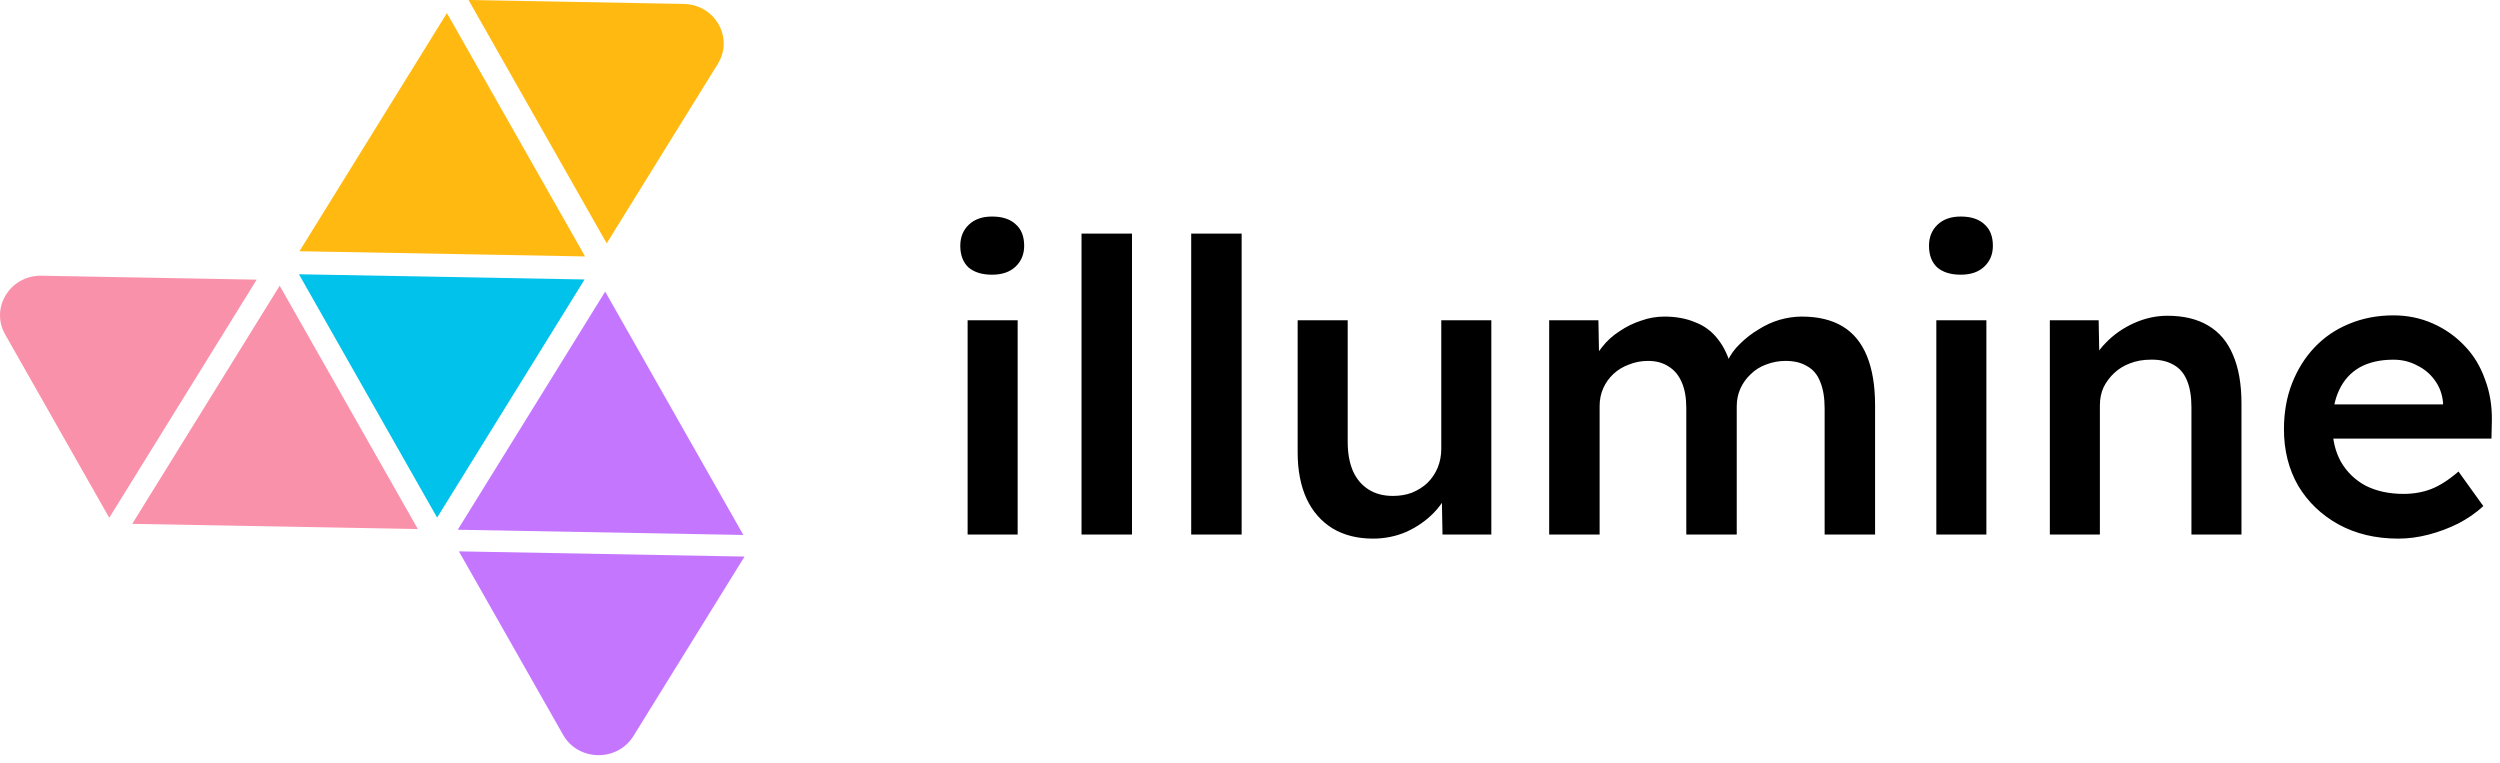 <svg width="190" height="58" viewBox="0 0 190 58" fill="none" xmlns="http://www.w3.org/2000/svg">
<path d="M56.495 40.657L34.788 40.261L45.994 22.163L56.495 40.657Z" fill="#C576FF"/>
<path d="M34.877 41.903L42.792 55.841C43.942 57.866 46.913 57.919 48.14 55.938L56.585 42.299L34.877 41.903Z" fill="#C576FF"/>
<path d="M22.72 20.844L33.221 39.338L44.427 21.24L22.72 20.844Z" fill="#00C2EA"/>
<path d="M31.758 40.209L10.05 39.813L21.256 21.715L31.758 40.209Z" fill="#FA91AA"/>
<path d="M44.466 19.489L22.759 19.093L33.965 0.995L44.466 19.489Z" fill="#FFB910"/>
<path d="M35.608 1.52588e-05L51.967 0.298C54.344 0.342 55.781 2.873 54.554 4.855L46.109 18.494L35.608 1.52588e-05Z" fill="#FFB910"/>
<path d="M0.39 25.416C-0.76 23.39 0.775 20.912 3.152 20.955L19.509 21.253L8.303 39.351L0.39 25.416Z" fill="#FA91AA"/>
<path d="M73.539 40.627V24.338H77.342V40.627H73.539ZM75.394 20.877C74.631 20.877 74.034 20.691 73.6 20.32C73.188 19.929 72.982 19.383 72.982 18.682C72.982 18.023 73.198 17.487 73.632 17.075C74.064 16.663 74.652 16.457 75.394 16.457C76.178 16.457 76.775 16.653 77.188 17.044C77.621 17.415 77.837 17.961 77.837 18.682C77.837 19.321 77.621 19.846 77.188 20.259C76.755 20.671 76.157 20.877 75.394 20.877ZM82.196 40.627V17.755H86.031V40.627H82.196ZM90.531 40.627V17.755H94.365V40.627H90.531ZM104.342 40.935C103.167 40.935 102.147 40.678 101.281 40.163C100.415 39.627 99.756 38.875 99.302 37.907C98.848 36.917 98.622 35.743 98.622 34.383V24.338H102.425V33.58C102.425 34.445 102.559 35.187 102.827 35.805C103.095 36.403 103.487 36.866 104.002 37.196C104.518 37.526 105.136 37.69 105.858 37.69C106.393 37.69 106.878 37.608 107.311 37.443C107.764 37.258 108.156 37.011 108.486 36.701C108.816 36.372 109.074 35.99 109.259 35.558C109.444 35.105 109.537 34.62 109.537 34.105V24.338H113.341V40.627H109.63L109.568 37.227L110.248 36.856C110.001 37.639 109.579 38.339 108.981 38.958C108.403 39.555 107.713 40.039 106.909 40.41C106.105 40.76 105.249 40.935 104.342 40.935ZM117.737 40.627V24.338H121.479L121.54 27.615L120.922 27.862C121.107 27.326 121.386 26.832 121.757 26.378C122.128 25.904 122.571 25.502 123.087 25.173C123.602 24.823 124.148 24.555 124.725 24.369C125.302 24.163 125.89 24.06 126.488 24.06C127.374 24.06 128.158 24.204 128.838 24.493C129.539 24.761 130.116 25.193 130.57 25.791C131.044 26.388 131.394 27.151 131.621 28.078L131.034 27.955L131.281 27.46C131.508 26.965 131.827 26.523 132.24 26.131C132.652 25.719 133.116 25.358 133.631 25.049C134.147 24.72 134.682 24.472 135.239 24.308C135.816 24.143 136.383 24.06 136.94 24.06C138.177 24.06 139.208 24.308 140.032 24.802C140.857 25.297 141.475 26.049 141.887 27.058C142.3 28.068 142.506 29.315 142.506 30.798V40.627H138.672V31.045C138.672 30.221 138.558 29.541 138.331 29.005C138.125 28.47 137.795 28.078 137.342 27.831C136.909 27.563 136.362 27.429 135.703 27.429C135.188 27.429 134.693 27.522 134.218 27.707C133.765 27.872 133.373 28.119 133.044 28.449C132.714 28.758 132.456 29.119 132.27 29.531C132.085 29.943 131.992 30.396 131.992 30.891V40.627H128.158V31.014C128.158 30.231 128.045 29.582 127.818 29.067C127.591 28.532 127.261 28.13 126.828 27.862C126.395 27.573 125.87 27.429 125.251 27.429C124.736 27.429 124.251 27.522 123.798 27.707C123.344 27.872 122.952 28.109 122.623 28.418C122.293 28.727 122.035 29.088 121.849 29.5C121.664 29.912 121.571 30.365 121.571 30.86V40.627H117.737ZM147.161 40.627V24.338H150.965V40.627H147.161ZM149.016 20.877C148.254 20.877 147.656 20.691 147.223 20.32C146.811 19.929 146.604 19.383 146.604 18.682C146.604 18.023 146.821 17.487 147.254 17.075C147.687 16.663 148.274 16.457 149.016 16.457C149.8 16.457 150.398 16.653 150.81 17.044C151.243 17.415 151.459 17.961 151.459 18.682C151.459 19.321 151.243 19.846 150.81 20.259C150.377 20.671 149.779 20.877 149.016 20.877ZM155.788 40.627V24.338H159.498L159.56 27.676L158.849 28.047C159.055 27.306 159.457 26.636 160.055 26.038C160.653 25.42 161.364 24.926 162.189 24.555C163.013 24.184 163.859 23.998 164.724 23.998C165.961 23.998 166.992 24.246 167.817 24.74C168.662 25.235 169.29 25.976 169.703 26.965C170.136 27.955 170.352 29.191 170.352 30.674V40.627H166.549V30.953C166.549 30.128 166.435 29.448 166.209 28.913C165.982 28.356 165.631 27.955 165.157 27.707C164.683 27.439 164.106 27.316 163.425 27.336C162.869 27.336 162.354 27.429 161.879 27.615C161.426 27.779 161.024 28.027 160.673 28.356C160.344 28.666 160.076 29.026 159.869 29.438C159.684 29.85 159.591 30.303 159.591 30.798V40.627H157.705C157.334 40.627 156.983 40.627 156.653 40.627C156.344 40.627 156.055 40.627 155.788 40.627ZM182.269 40.935C180.558 40.935 179.043 40.575 177.723 39.854C176.424 39.133 175.404 38.154 174.662 36.917C173.94 35.661 173.58 34.229 173.58 32.622C173.58 31.344 173.786 30.18 174.198 29.129C174.611 28.078 175.177 27.172 175.899 26.409C176.641 25.626 177.517 25.029 178.527 24.616C179.558 24.184 180.681 23.968 181.898 23.968C182.97 23.968 183.97 24.174 184.897 24.586C185.825 24.998 186.629 25.564 187.309 26.285C187.989 26.986 188.505 27.831 188.855 28.82C189.227 29.788 189.402 30.85 189.381 32.003L189.35 33.333H176.146L175.435 30.736H186.165L185.67 31.262V30.582C185.609 29.943 185.402 29.387 185.052 28.913C184.701 28.418 184.248 28.037 183.691 27.769C183.155 27.481 182.558 27.336 181.898 27.336C180.888 27.336 180.032 27.532 179.331 27.924C178.651 28.315 178.136 28.882 177.785 29.624C177.435 30.345 177.26 31.251 177.26 32.343C177.26 33.394 177.476 34.311 177.909 35.094C178.362 35.877 178.991 36.485 179.795 36.917C180.62 37.33 181.578 37.536 182.671 37.536C183.434 37.536 184.134 37.412 184.774 37.165C185.413 36.917 186.103 36.475 186.845 35.836L188.732 38.463C188.175 38.978 187.536 39.421 186.815 39.792C186.114 40.142 185.372 40.42 184.588 40.627C183.805 40.833 183.032 40.935 182.269 40.935Z" fill="black"/>
</svg>
